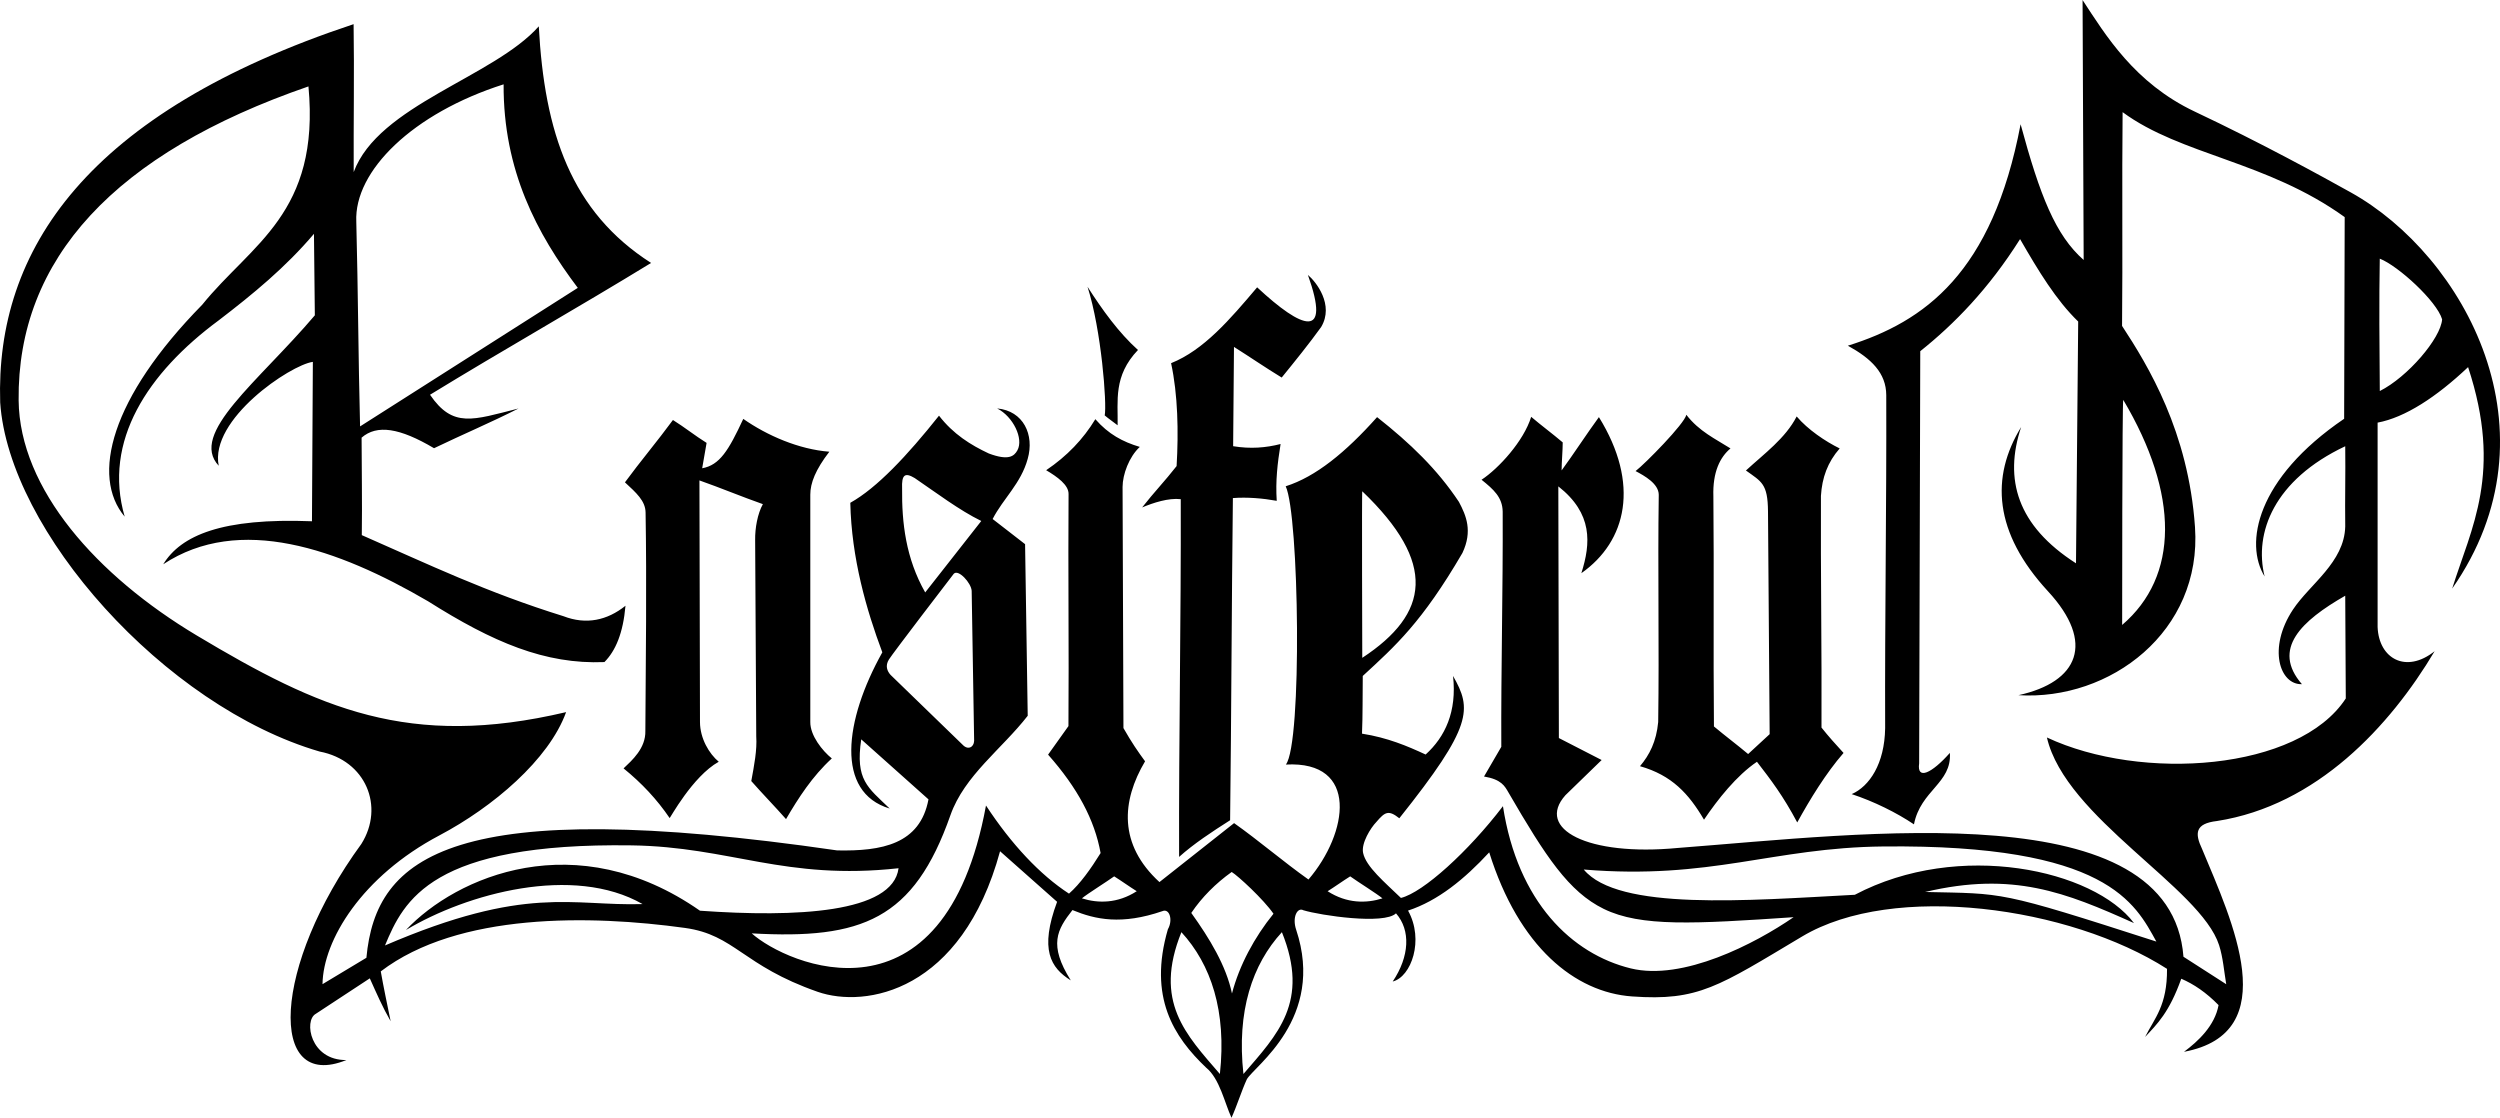 <?xml version="1.0" encoding="UTF-8"?> <svg xmlns="http://www.w3.org/2000/svg" xmlns:xlink="http://www.w3.org/1999/xlink" xmlns:xodm="http://www.corel.com/coreldraw/odm/2003" xml:space="preserve" width="191.518mm" height="85.626mm" version="1.1" style="shape-rendering:geometricPrecision; text-rendering:geometricPrecision; image-rendering:optimizeQuality; fill-rule:evenodd; clip-rule:evenodd" viewBox="0 0 191.685 85.701"> <defs> <style type="text/css"> .fil0 {fill:black} </style> </defs> <g id="Layer_x0020_1">  <path class="fil0" d="M27.107 1.854c-20.413,6.779 -27.462,17.278 -27.093,29.003 0.653,9.85 12.594,23.3 24.499,26.769 3.532,0.674 4.99,4.213 3.196,7.079 -6.811,9.326 -7.232,19.044 -1.149,16.573 -2.775,0.037 -3.279,-3.024 -2.354,-3.539 1.346,-0.899 2.802,-1.826 4.148,-2.725 0.532,1.18 0.981,2.219 1.598,3.287 -0.253,-1.236 -0.561,-2.697 -0.757,-3.82 5.945,-4.53 16.101,-4.333 23.322,-3.333 3.839,0.532 4.408,2.887 10.181,4.9 3.661,1.275 11.041,0.011 13.981,-10.779 1.458,1.292 2.915,2.584 4.373,3.877 -1.36,3.663 -0.501,5.059 1.051,6.025 -1.724,-2.732 -1.049,-3.894 0.126,-5.393 1.77,0.733 3.773,1.155 6.896,0.084 0.542,-0.237 0.831,0.672 0.421,1.39 -1.513,5.199 0.445,8.246 2.942,10.618 1.024,0.828 1.416,2.711 1.935,3.834 0.406,-0.885 0.77,-2.065 1.177,-2.95 0.543,-0.991 6.042,-4.664 3.784,-11.461 -0.331,-0.981 0.1,-1.75 0.551,-1.5 1.325,0.401 6.19,1.121 7.101,0.237 1.139,1.294 1.036,3.31 -0.252,5.227 1.419,-0.353 2.432,-3.185 1.176,-5.438 2.297,-0.756 4.322,-2.408 6.224,-4.466 2.271,7.261 6.575,10.732 10.943,11.047 5.109,0.368 6.624,-0.762 13.056,-4.6 7.001,-4.177 20.501,-2.291 27.971,2.485 0.024,2.815 -0.958,3.783 -1.682,5.224 0.924,-0.987 1.849,-1.874 2.775,-4.466 0.953,0.41 1.906,1.049 2.859,2.023 -0.29,1.589 -1.571,2.779 -2.651,3.581 7.739,-1.451 3.679,-10.05 1.389,-15.547 -0.58,-1.224 -0.528,-1.955 1.135,-2.149 7.649,-1.188 13.261,-7.254 16.693,-13.02 -2.188,1.743 -4.278,0.577 -4.372,-1.853 0,-5.225 0,-10.449 0,-15.674 2.101,-0.393 4.498,-1.952 6.938,-4.256 2.671,8.105 0.243,12.3 -1.22,16.98 8.395,-12.016 0.917,-25.536 -7.778,-30.378 -2.264,-1.261 -6.834,-3.774 -11.949,-6.189 -4.642,-2.192 -6.861,-5.892 -8.613,-8.558 0.028,6.489 0.056,13.441 0.084,19.93 -2.159,-1.895 -3.35,-4.929 -4.835,-10.406 -2.168,11.41 -7.364,15.135 -13.245,16.979 1.791,0.987 2.937,2.089 2.944,3.792 0.028,8.483 -0.114,17.05 -0.085,25.534 -0.042,2.734 -1.203,4.457 -2.565,5.056 1.689,0.553 3.463,1.433 4.774,2.318 0.519,-2.63 2.91,-3.146 2.754,-5.478 -1.392,1.572 -2.544,2.115 -2.356,0.8 0.028,-10.506 0.056,-21.095 0.085,-31.601 2.588,-2.064 5.247,-4.774 7.653,-8.595 1.417,2.459 2.771,4.69 4.456,6.32 -0.056,6.179 -0.111,12.359 -0.168,18.539 -4.506,-2.886 -5.542,-6.439 -4.205,-10.449 -2.355,3.841 -2.103,8.083 2.061,12.598 3.644,3.943 2.333,6.956 -2.271,7.963 7.026,0.43 14.095,-4.871 13.539,-12.892 -0.507,-7.314 -3.587,-12.361 -5.592,-15.422 0.055,-5.393 -0.015,-10.997 0.042,-16.39 4.486,3.304 11.053,3.747 17.028,8.047 0,5.085 -0.042,10.38 -0.042,15.463 -6.759,4.596 -7.647,9.584 -6.097,12.092 -0.833,-3.354 0.726,-7.407 6.181,-9.986 0.028,2.275 -0.028,3.877 0,6.152 -0.067,2.752 -2.718,4.424 -4.005,6.368 -1.958,2.956 -1.021,5.786 0.684,5.724 -2.35,-2.704 -0.021,-4.867 3.321,-6.783 0.028,2.528 0.015,5.351 0.042,7.879 -3.624,5.549 -15.654,6.391 -22.916,2.991 1.422,6.166 11.793,11.512 13.203,15.927 0.304,0.949 0.379,2.008 0.547,2.992 -1.094,-0.702 -2.187,-1.405 -3.28,-2.107 -0.948,-12.508 -24.362,-9.442 -38.766,-8.342 -6.92,0.661 -10.931,-1.46 -8.62,-4.045 0.925,-0.899 1.851,-1.798 2.776,-2.697 -1.094,-0.562 -2.187,-1.123 -3.28,-1.685 -0.015,-6.432 -0.029,-12.865 -0.042,-19.297 2.649,2.082 2.498,4.35 1.766,6.657 3.48,-2.447 4.512,-6.85 1.346,-11.966 -0.925,1.264 -1.934,2.823 -2.86,4.087 0,-0.618 0.085,-1.531 0.085,-2.149 -0.757,-0.646 -1.661,-1.314 -2.418,-1.96 -0.571,1.858 -2.487,3.954 -3.806,4.824 0.926,0.744 1.601,1.342 1.621,2.444 0.028,6.011 -0.134,12.022 -0.106,18.034 -0.42,0.73 -0.905,1.546 -1.325,2.276 1.336,0.223 1.589,0.734 1.872,1.221 2.855,4.922 4.627,7.616 7.306,8.928 2.851,1.396 6.954,1.15 14.558,0.637 -2.951,2.034 -8.492,4.907 -12.491,3.925 -4.492,-1.104 -8.66,-5.065 -9.794,-12.437 -2.635,3.456 -6.114,6.616 -7.822,7.036 -1.234,-1.194 -2.682,-2.397 -2.901,-3.455 -0.153,-0.744 0.576,-1.914 1.015,-2.367 0.674,-0.793 0.942,-0.934 1.762,-0.287 5.66,-7.093 5.566,-8.379 4.119,-10.912 0.308,2.739 -0.612,4.677 -2.102,6.025 -1.403,-0.651 -2.908,-1.291 -4.878,-1.601 0.062,-1.424 0.038,-2.977 0.058,-4.423 2.506,-2.309 4.534,-4.102 7.643,-9.433 0.794,-1.685 0.286,-2.864 -0.27,-3.914 -1.661,-2.499 -3.725,-4.489 -6.275,-6.499 -2.413,2.707 -4.708,4.575 -7.007,5.302 1.03,2.159 1.278,19.715 0.013,21.337 5.63,-0.305 4.788,5.248 1.734,8.815 -1.908,-1.35 -3.795,-2.975 -5.703,-4.325 -1.908,1.507 -3.816,3.014 -5.724,4.521 -3.151,-2.89 -2.912,-6.202 -1.102,-9.261 -0.552,-0.752 -1.027,-1.439 -1.658,-2.547 -0.022,-6.163 -0.045,-12.326 -0.067,-18.489 0.004,-0.955 0.494,-2.304 1.321,-3.07 -1.305,-0.385 -2.413,-0.982 -3.409,-2.126 -0.923,1.527 -2.174,2.836 -3.771,3.913 0.861,0.51 1.728,1.131 1.718,1.823 -0.045,5.96 0.036,11.836 -0.009,17.797 -0.472,0.652 -1.09,1.537 -1.561,2.189 2.256,2.543 3.569,5.001 4.027,7.545 -0.749,1.207 -1.564,2.357 -2.424,3.112 -2.233,-1.451 -4.426,-3.802 -6.364,-6.756 -3.218,17.485 -15.282,12.203 -17.963,9.802 8.456,0.479 12.426,-1.058 15.236,-9.059 1.067,-3.036 3.951,-5.084 5.926,-7.625 -0.067,-4.386 -0.135,-8.772 -0.202,-13.158 -0.808,-0.608 -1.679,-1.321 -2.488,-1.928 0.812,-1.575 2.174,-2.725 2.69,-4.617 0.524,-1.839 -0.328,-3.678 -2.344,-3.862 1.226,0.622 2.046,2.318 1.553,3.212 -0.257,0.468 -0.7,0.802 -2.194,0.241 -1.385,-0.648 -2.728,-1.486 -3.817,-2.898 -2.44,3.069 -4.757,5.536 -6.801,6.68 0.091,4.252 1.239,8.227 2.455,11.466 -2.923,5.224 -3.613,10.731 0.566,11.977 -1.694,-1.628 -2.647,-2.193 -2.183,-5.306 1.683,1.484 3.473,3.117 5.156,4.602 -0.646,3.447 -3.587,3.983 -7.004,3.914 -29.494,-4.285 -35.368,0.403 -36.093,8.232 -1.122,0.674 -2.244,1.349 -3.366,2.024 0.05,-3.381 3.022,-8.268 8.956,-11.403 4.102,-2.167 8.406,-5.812 9.722,-9.456 -12.031,2.836 -18.947,-0.27 -28.329,-5.883 -7.637,-4.568 -13.574,-11.211 -13.648,-18.021 -0.118,-10.857 7.396,-18.957 22.222,-24.072 0.909,9.726 -4.378,12.075 -8.148,16.742 -7.025,7.155 -8.541,13.151 -5.942,16.246 -1.687,-5.789 1.768,-11.03 7.205,-15.048 2.632,-2.016 5.138,-4.074 7.307,-6.638 0.022,2.069 0.045,4.181 0.067,6.25 -4.355,5.128 -9.678,9.064 -7.369,11.535 -0.719,-3.553 5.493,-7.731 7.217,-7.967 -0.022,4.004 -0.045,8.219 -0.068,12.222 -6.914,-0.271 -10.042,1.081 -11.405,3.298 5.837,-3.85 13.385,-1.204 20.303,2.834 4.972,3.143 8.975,4.852 13.525,4.665 0.855,-0.86 1.435,-2.222 1.616,-4.319 -1.402,1.124 -3.016,1.475 -4.756,0.801 -5.899,-1.833 -10.322,-3.962 -15.462,-6.216 0.036,-2.562 -0.011,-4.954 -0.016,-7.473 1.177,-1.023 2.917,-0.753 5.555,0.809 2.194,-1.057 4.305,-1.945 6.477,-3.046 -3.499,0.884 -5.026,1.522 -6.785,-1.053 5.544,-3.397 11.405,-6.71 16.95,-10.106 -6.141,-3.927 -8.178,-10.013 -8.611,-18.142 -3.451,3.892 -12.299,6.046 -14.192,11.175 -0.017,-3.765 0.051,-7.656 -0.007,-11.337zm0.501 30.84l0 0c-0.139,-5.415 -0.151,-10.283 -0.29,-15.698 -0.177,-3.889 4.332,-8.313 11.295,-10.53 -0.031,6.616 2.567,11.467 5.688,15.606 -5.564,3.541 -11.128,7.082 -16.692,10.622zm21.663 36.626l0 0c-5.438,0.168 -8.876,-1.508 -19.752,3.172 1.445,-3.465 3.559,-7.893 18.91,-7.674 7.565,0.108 11.759,2.711 20.467,1.753 -0.438,3.439 -7.874,3.78 -15.226,3.257 -9.5,-6.623 -18.678,-2.623 -22.546,1.481 4.689,-2.808 12.825,-5.034 18.147,-1.989zm2.072 -6.598l0 0c-0.974,-1.434 -2.14,-2.677 -3.532,-3.807 0.65,-0.618 1.707,-1.541 1.671,-2.877 0.034,-5.47 0.108,-11.32 0.017,-16.748 -0.015,-0.889 -0.715,-1.503 -1.582,-2.307 1.156,-1.579 2.524,-3.201 3.68,-4.78 0.902,0.564 1.678,1.192 2.58,1.755 -0.113,0.649 -0.225,1.298 -0.338,1.946 1.34,-0.243 2.023,-1.357 3.151,-3.786 1.829,1.278 4.263,2.337 6.599,2.517 -1.055,1.369 -1.464,2.405 -1.46,3.299 0,5.809 0,11.618 0,17.427 -0.013,1.029 0.923,2.206 1.649,2.791 -1.493,1.369 -2.565,3.032 -3.51,4.653 -0.818,-0.93 -1.847,-1.987 -2.664,-2.918 0.225,-1.226 0.45,-2.369 0.38,-3.427 -0.028,-5.019 -0.057,-10.039 -0.084,-15.057 -0.014,-0.902 0.184,-2.016 0.592,-2.749 -1.607,-0.564 -3.257,-1.254 -4.864,-1.819 0,6.119 0.042,12.407 0.042,18.526 0.007,1.27 0.705,2.431 1.438,3.045 -2.016,1.123 -3.765,4.399 -3.765,4.314zm23.896 -22.777l0 0c-1.433,1.812 -2.866,3.667 -4.3,5.479 -1.489,-2.613 -1.799,-5.353 -1.771,-7.966 -0.042,-1.04 0.197,-1.265 0.969,-0.801 1.63,1.11 3.429,2.473 5.101,3.288zm-2.108 4.048l0 0c0.351,-0.378 1.337,0.71 1.371,1.308 0.07,3.977 0.119,7.528 0.189,11.504 -0.02,0.502 -0.485,0.728 -0.885,0.295 -1.841,-1.784 -3.681,-3.568 -5.522,-5.353 -0.258,-0.283 -0.43,-0.695 -0.127,-1.181 0.303,-0.486 4.664,-6.179 4.973,-6.574zm10.254 -22.005l0 0c1.142,1.784 2.388,3.513 3.868,4.847 -1.904,1.995 -1.522,3.897 -1.56,5.775 -0.337,-0.267 -0.668,-0.486 -0.99,-0.758 0.175,-0.888 -0.255,-6.548 -1.318,-9.864zm16.897 -0.909l0 0c0.617,0.516 2.033,2.29 1.015,3.997 -0.902,1.255 -2.037,2.659 -3.024,3.872 -1.262,-0.769 -2.375,-1.538 -3.659,-2.349 -0.028,2.566 -0.035,5.047 -0.064,7.613 1.34,0.22 2.51,0.121 3.638,-0.168 -0.24,1.501 -0.395,2.812 -0.296,4.356 -1.057,-0.191 -2.263,-0.297 -3.362,-0.211 -0.099,8.473 -0.113,16.44 -0.212,24.702 -1.414,0.9 -2.779,1.798 -3.912,2.812 -0.028,-9.136 0.155,-18.294 0.127,-27.43 -0.945,-0.107 -2.101,0.274 -2.961,0.634 0.902,-1.156 1.741,-2.015 2.643,-3.171 0.155,-2.636 0.098,-5.479 -0.423,-7.89 2.505,-1.005 4.503,-3.339 6.598,-5.816 3.47,3.233 5.684,4.05 3.892,-0.951zm-14.853 46.115l0 0c0.52,0.323 1.209,0.816 1.729,1.139 -1.47,0.948 -2.965,0.939 -4.205,0.547 0.423,-0.35 1.903,-1.274 2.476,-1.687zm18.095 0l0 0c0.573,0.413 2.053,1.336 2.475,1.687 -1.24,0.392 -2.735,0.401 -4.205,-0.547 0.52,-0.323 1.209,-0.816 1.729,-1.139zm-9.086 -0.337l0 0c0.487,0.296 2.443,2.099 3.205,3.203 -1.464,1.804 -2.624,3.969 -3.183,6.114 -0.446,-2.128 -1.716,-4.217 -3.12,-6.175 0.814,-1.21 1.882,-2.272 3.098,-3.141zm-3.856 4.616l0 0c2.269,2.47 3.478,6.058 2.951,10.875 -2.611,-3.032 -5.105,-5.537 -2.951,-10.875zm7.706 0l0 0c2.155,5.338 -0.34,7.843 -2.95,10.875 -0.528,-4.817 0.682,-8.405 2.95,-10.875zm6.162 -33.805l0 0c5.751,5.508 5.153,9.386 0,12.771 0,0 -0.042,-12.856 0,-12.771zm24.848 -5.865l0 0c0.988,1.281 2.228,1.845 3.385,2.579 -0.796,0.665 -1.375,1.807 -1.312,3.681 0.057,5.808 -0.013,11.828 0.043,17.637 0.874,0.733 1.748,1.382 2.622,2.115 0.564,-0.536 1.086,-0.987 1.65,-1.523 -0.057,-5.696 -0.07,-11.392 -0.127,-17.088 -0.017,-2.125 -0.496,-2.269 -1.692,-3.129 1.409,-1.297 3.03,-2.468 3.891,-4.144 0.847,1 2.2,1.916 3.298,2.452 -0.928,1.058 -1.352,2.242 -1.438,3.637 -0.028,5.893 0.07,11.871 0.043,17.765 0.536,0.677 1.071,1.269 1.691,1.946 -1.353,1.551 -2.579,3.566 -3.551,5.328 -1.086,-2.042 -2.003,-3.242 -3.089,-4.651 -1.565,1.059 -3.002,2.876 -4.06,4.441 -1.172,-2 -2.471,-3.41 -4.908,-4.103 0.732,-0.861 1.255,-1.891 1.396,-3.384 0.085,-5.781 -0.041,-11.646 0.043,-17.426 -0.007,-0.851 -1.085,-1.451 -1.777,-1.818 0.718,-0.548 3.764,-3.639 3.891,-4.314zm18.315 36.587l0 0c6.728,-1.59 10.752,0.028 16.009,2.388 -3.072,-4.081 -13.408,-6.389 -21.406,-2.172 -8.245,0.44 -18.145,1.25 -20.785,-1.936 9.766,0.805 14.47,-1.678 22.953,-1.768 17.214,-0.184 19.334,4.38 20.953,7.292 -12.196,-3.932 -11.626,-3.662 -17.724,-3.803zm15.186 -37.73l0 0c4.303,7.247 4.268,13.535 -0.085,17.257 0,0 0,-17.342 0.085,-17.257zm19.667 -10.828l0 0c1.407,0.546 4.375,3.26 4.781,4.652 -0.103,1.469 -2.66,4.437 -4.779,5.498 -0.029,-3.384 -0.058,-6.894 -0.002,-10.151z"></path> </g> </svg> 